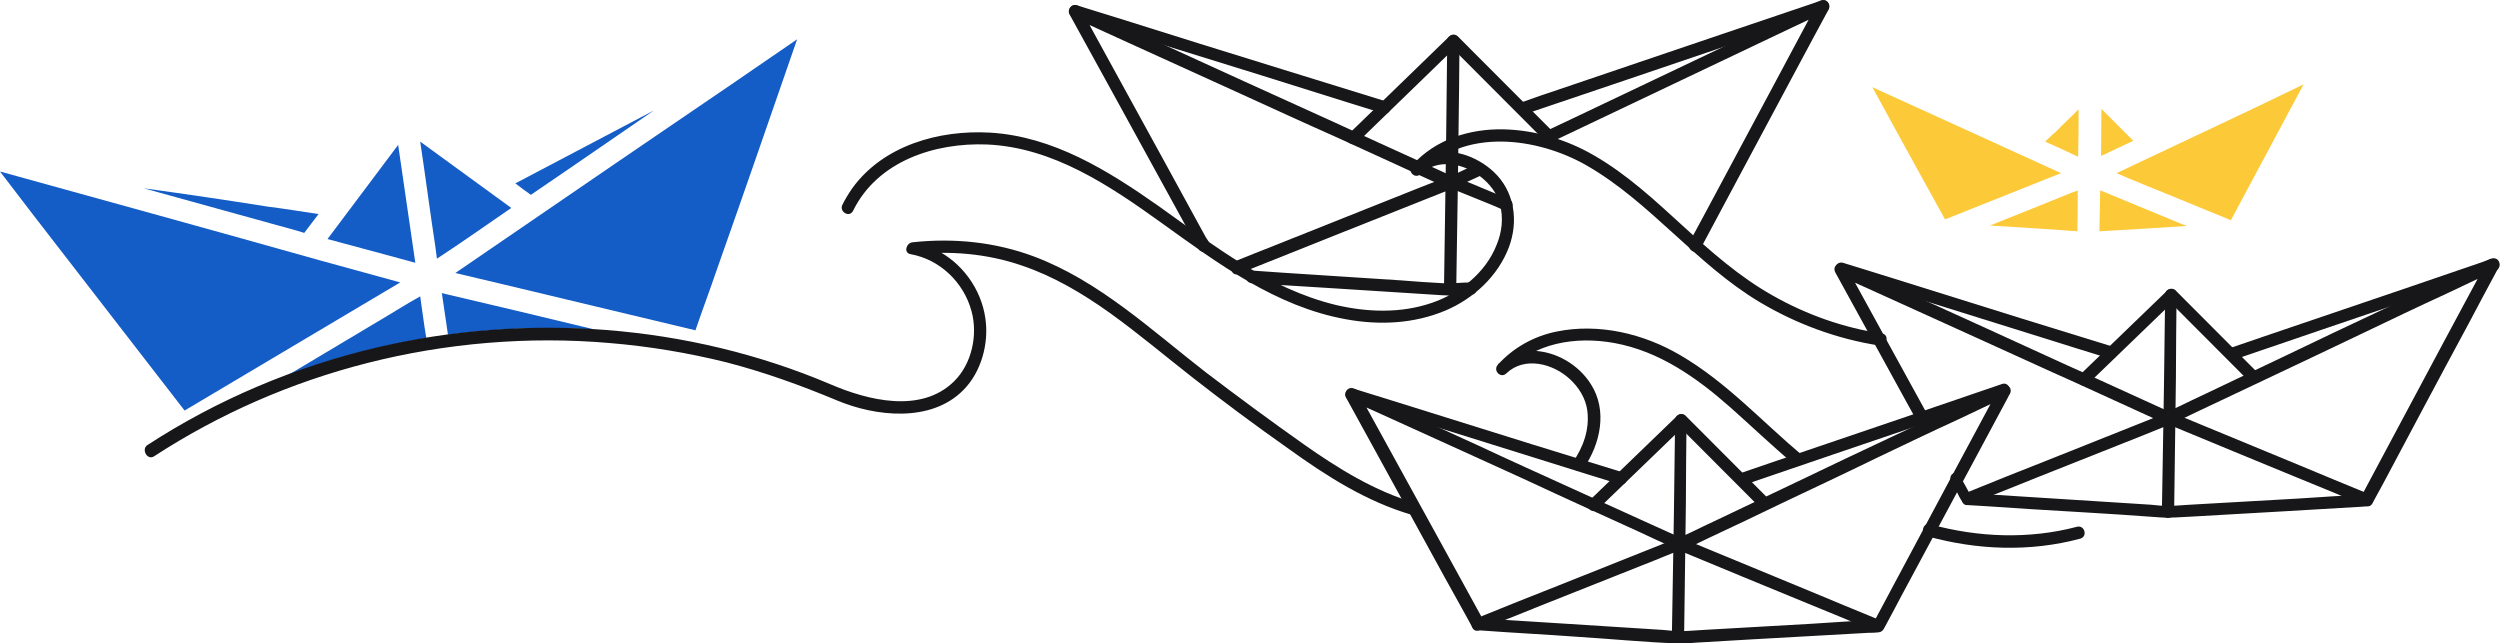 <svg width="610" height="157" viewBox="0 0 610 157" fill="none" xmlns="http://www.w3.org/2000/svg">
<g clip-path="url(#clip101)">
<path d="M305.498 69.112C311.975 69.511 318.352 69.911 324.828 70.311C333.696 70.91 342.564 71.409 351.432 72.008C353.923 72.208 356.414 71.908 358.905 71.908C360.799 71.908 360.799 68.912 358.905 68.912C356.713 68.912 354.521 69.212 352.229 69.112C348.742 68.912 345.255 68.713 341.867 68.413C332.102 67.814 322.337 67.115 312.672 66.515C310.281 66.316 307.889 66.216 305.498 66.016C303.505 65.916 303.505 69.012 305.498 69.112Z" fill="#171719"/>
<path d="M295.235 60.023C295.235 59.324 294.637 58.526 294.239 57.926C293.541 56.628 292.744 55.23 292.047 53.931C289.556 49.337 287.065 44.843 284.574 40.249C278.894 29.862 273.215 19.575 267.535 9.188C266.24 6.791 264.944 4.394 263.55 1.997C262.852 2.697 262.155 3.396 261.457 4.095C265.941 6.192 270.524 8.19 275.008 10.287C284.275 14.482 293.641 18.776 302.908 22.971C310.58 26.466 318.153 29.962 325.825 33.358C330.707 35.555 335.59 37.852 340.472 40.049C343.262 41.347 345.952 42.546 348.742 43.844C349.838 44.343 350.934 44.843 352.03 45.342C352.728 45.642 353.625 46.241 354.422 46.041C355.119 45.842 355.817 45.342 356.514 45.043C357.71 44.543 358.806 43.944 360.002 43.445C360.599 43.145 361.297 42.845 361.895 42.546C363.589 41.747 362.094 39.15 360.4 39.949C358.108 41.048 355.717 42.146 353.425 43.245C353.924 43.245 354.422 43.245 354.92 43.245C348.742 40.449 342.664 37.652 336.486 34.856C332.899 33.158 329.213 31.56 325.626 29.862C318.252 26.466 310.779 23.171 303.406 19.775C294.837 15.88 286.168 11.885 277.599 7.99C272.816 5.793 268.033 3.595 263.251 1.498C263.151 1.498 263.151 1.398 263.051 1.398C261.756 0.799 260.261 2.097 260.959 3.496C264.546 9.987 268.033 16.379 271.62 22.871C277.3 33.158 282.88 43.445 288.559 53.732C289.456 55.429 290.452 57.127 291.349 58.825C291.648 59.324 291.847 59.824 292.146 60.223C292.545 60.922 292.246 60.822 292.246 60.023C292.246 61.921 295.235 61.921 295.235 60.023Z" fill="#171719"/>
<path d="M414.904 60.723C418.391 54.131 421.978 47.539 425.466 40.948C431.045 30.461 436.725 19.975 442.305 9.488C443.6 7.091 444.895 4.694 446.191 2.297C446.888 0.899 445.493 -0.399 444.098 0.2C436.326 3.895 428.554 7.59 420.782 11.286C408.427 17.178 395.972 23.071 383.616 28.963C380.827 30.262 377.937 31.66 375.147 32.958C373.453 33.757 374.948 36.354 376.642 35.555C384.414 31.859 392.186 28.164 399.958 24.469C412.313 18.576 424.768 12.684 437.123 6.791C439.913 5.493 442.803 4.095 445.593 2.796C444.895 2.097 444.198 1.398 443.5 0.699C440.013 7.291 436.426 13.882 432.939 20.474C427.359 30.961 421.679 41.447 416.099 51.934C414.804 54.331 413.509 56.728 412.213 59.125C411.416 60.922 413.907 62.42 414.904 60.723Z" fill="#171719"/>
<path d="M261.956 4.195C270.425 6.791 278.994 9.488 287.464 12.085C301.015 16.279 314.566 20.474 328.117 24.768C331.206 25.767 334.394 26.666 337.483 27.665C339.277 28.264 340.074 25.368 338.28 24.768C329.811 22.172 321.242 19.475 312.772 16.878C299.221 12.684 285.67 8.489 272.119 4.195C269.03 3.196 265.842 2.297 262.753 1.298C260.86 0.699 260.062 3.595 261.956 4.195Z" fill="#171719"/>
<path d="M331.205 34.756C338.38 27.765 345.554 20.873 352.728 13.882C353.724 12.883 354.721 11.985 355.717 10.986C355.02 10.986 354.322 10.986 353.625 10.986C360.3 17.677 366.976 24.369 373.652 31.06C374.649 32.059 375.545 32.958 376.542 33.957C377.937 35.355 380.029 33.158 378.634 31.859C371.958 25.168 365.283 18.476 358.607 11.785C357.61 10.786 356.713 9.887 355.717 8.889C355.119 8.289 354.222 8.289 353.625 8.889C346.45 15.88 339.276 22.771 332.102 29.762C331.106 30.761 330.109 31.66 329.113 32.658C327.618 33.957 329.81 36.154 331.205 34.756Z" fill="#171719"/>
<path d="M444.497 0.1C436.227 2.896 427.957 5.693 419.686 8.489C406.534 12.983 393.381 17.378 380.229 21.872C377.239 22.871 374.25 23.869 371.261 24.968C369.467 25.567 370.265 28.464 372.058 27.864C380.328 25.068 388.598 22.272 396.869 19.475C410.021 14.981 423.174 10.586 436.326 6.092C439.316 5.093 442.305 4.095 445.294 2.996C447.087 2.397 446.29 -0.499 444.497 0.1Z" fill="#171719"/>
<path d="M302.21 66.815C310.679 63.419 319.248 60.023 327.718 56.628C333.696 54.231 339.575 51.934 345.554 49.537C347.646 48.738 349.739 47.839 351.831 47.04C352.429 46.84 353.027 46.541 353.724 46.341C353.923 46.241 354.422 46.141 354.621 45.941C354.82 45.742 353.625 45.642 354.023 45.941C354.322 46.141 354.82 46.241 355.219 46.441C356.813 47.04 358.308 47.739 359.902 48.338C362.393 49.337 364.884 50.336 367.275 51.434C369.069 52.134 369.866 49.237 368.072 48.538C365.98 47.639 363.888 46.84 361.795 45.941C360.3 45.342 358.806 44.643 357.212 44.044C356.414 43.744 355.518 43.245 354.621 42.945C353.724 42.745 352.927 43.245 352.13 43.544C350.336 44.244 348.543 44.943 346.749 45.642C334.892 50.336 323.035 55.13 311.178 59.824C307.889 61.122 304.601 62.42 301.413 63.719C299.619 64.618 300.416 67.614 302.21 66.815Z" fill="#171719"/>
<path d="M353.126 9.987C353.027 18.876 352.927 27.665 352.827 36.553C352.728 43.445 352.628 50.336 352.528 57.227C352.429 61.721 352.429 66.216 352.329 70.71C352.329 72.608 355.318 72.608 355.318 70.71C355.418 62.221 355.617 53.731 355.717 45.242C355.817 37.352 355.916 29.462 356.016 21.573C356.016 17.777 356.115 13.882 356.115 10.087C356.115 8.09 353.126 8.09 353.126 9.987Z" fill="#171719"/>
<path d="M475.884 116.751C475.884 117.351 476.282 117.95 476.581 118.449C477.079 119.348 477.578 120.147 477.976 121.046C478.574 122.045 478.873 123.043 480.168 123.243C481.862 123.343 483.556 123.443 485.15 123.543C492.524 124.042 499.997 124.541 507.37 124.941C513.946 125.34 520.423 125.74 526.999 126.239C529.69 126.439 532.28 126.139 534.971 126.039C542.543 125.64 550.016 125.141 557.589 124.741C563.767 124.342 570.044 124.042 576.222 123.643C577.318 123.543 578.414 123.643 579.012 122.544C579.809 121.146 580.506 119.748 581.304 118.349C584.492 112.357 587.681 106.365 590.869 100.372C594.655 93.281 598.442 86.19 602.328 78.999C604.619 74.605 607.011 70.211 609.303 65.916C609.402 65.716 609.502 65.517 609.601 65.317C610.299 63.919 608.904 62.62 607.509 63.219C604.918 64.418 602.228 65.716 599.637 66.915C593.36 69.911 587.083 72.907 580.805 75.803C573.133 79.399 565.56 82.994 557.888 86.69C551.312 89.786 544.735 92.982 538.159 96.078C535.967 97.076 533.775 98.175 531.682 99.174C530.686 99.673 529.49 100.073 528.594 100.672C528.594 100.672 528.494 100.672 528.494 100.772C528.992 100.772 529.49 100.772 529.989 100.772C524.11 98.075 518.331 95.478 512.452 92.782C509.762 91.583 507.071 90.285 504.281 89.087C497.805 86.09 491.328 83.194 484.851 80.198C477.378 76.802 469.905 73.406 462.432 70.011C458.347 68.113 454.162 66.216 450.077 64.418C449.977 64.418 449.977 64.318 449.877 64.318C448.582 63.719 447.088 65.017 447.785 66.415C453.564 77.002 459.443 87.588 465.222 98.175C466.019 99.673 466.916 101.171 467.713 102.669C468.61 104.367 471.201 102.869 470.304 101.171C464.525 90.585 458.646 79.998 452.867 69.412C452.07 67.913 451.173 66.415 450.376 64.917C449.678 65.617 448.981 66.316 448.283 67.015C451.671 68.513 455.059 70.111 458.447 71.609C465.82 74.905 473.094 78.3 480.467 81.596C487.243 84.692 494.118 87.788 500.894 90.884C503.584 92.083 506.274 93.281 508.865 94.48C515.242 97.376 521.519 100.272 527.896 103.169C528.594 103.468 529.191 103.668 529.989 103.368C530.288 103.269 530.586 103.069 530.885 102.969C532.48 102.17 534.074 101.471 535.668 100.672C541.547 97.875 547.525 95.079 553.404 92.282C561.077 88.687 568.749 84.992 576.322 81.396C583.197 78.101 590.072 74.805 597.047 71.609C600.833 69.811 604.619 68.013 608.406 66.216C608.605 66.116 608.804 66.016 608.904 65.916C608.206 65.217 607.509 64.518 606.812 63.819C603.324 70.311 599.837 76.802 596.349 83.294C590.869 93.581 585.289 103.968 579.809 114.255C578.514 116.651 577.318 118.949 576.023 121.345C576.421 121.146 576.919 120.846 577.318 120.646C571.838 120.946 566.357 121.246 560.778 121.645C552.009 122.144 543.241 122.644 534.472 123.143C532.579 123.243 530.586 123.443 528.693 123.443C527.398 123.443 526.003 123.243 524.708 123.143C516.338 122.644 507.968 122.045 499.598 121.545C495.413 121.246 491.129 121.046 486.944 120.746C484.652 120.646 482.261 120.247 479.969 120.347C479.869 120.347 479.77 120.347 479.67 120.347C480.069 120.546 480.567 120.846 480.965 121.046C480.467 120.247 480.069 119.448 479.57 118.549C479.271 118.05 478.973 117.45 478.674 116.951C478.574 116.751 478.474 116.552 478.375 116.352C478.076 115.952 478.474 115.952 478.474 116.851C478.873 114.854 475.884 114.854 475.884 116.751Z" fill="#171719"/>
<path d="M448.882 67.015C456.355 69.312 463.728 71.609 471.201 73.906C483.058 77.601 494.916 81.296 506.673 84.992C509.364 85.791 512.054 86.689 514.744 87.489C516.538 88.088 517.335 85.192 515.541 84.592C508.068 82.295 500.695 79.998 493.222 77.701C481.365 74.006 469.507 70.31 457.75 66.615C455.059 65.816 452.369 64.917 449.679 64.118C447.786 63.619 447.088 66.515 448.882 67.015Z" fill="#171719"/>
<path d="M509.463 93.681C515.74 87.688 521.918 81.596 528.195 75.604C529.092 74.705 529.989 73.906 530.885 73.007C530.188 73.007 529.49 73.007 528.793 73.007C534.572 78.8 540.451 84.692 546.23 90.485C547.027 91.284 547.924 92.183 548.721 92.981C550.116 94.38 552.208 92.183 550.813 90.884C545.034 85.092 539.155 79.199 533.376 73.406C532.579 72.608 531.682 71.709 530.885 70.91C530.287 70.31 529.391 70.31 528.793 70.91C522.516 76.902 516.338 82.994 510.06 88.987C509.164 89.885 508.267 90.684 507.37 91.583C505.975 92.882 508.068 94.979 509.463 93.681Z" fill="#171719"/>
<path d="M608.107 63.12C600.933 65.616 593.659 68.013 586.485 70.51C575.026 74.405 563.567 78.3 552.109 82.195C549.518 83.094 546.927 83.993 544.237 84.892C542.444 85.491 543.241 88.387 545.034 87.788C552.208 85.291 559.482 82.894 566.656 80.398C578.115 76.503 589.574 72.608 601.032 68.713C603.623 67.814 606.214 66.915 608.904 66.016C610.697 65.417 609.9 62.52 608.107 63.12Z" fill="#171719"/>
<path d="M480.467 123.143C485.948 120.946 491.428 118.749 496.908 116.551C505.676 113.056 514.544 109.56 523.313 106.065C524.708 105.466 526.103 104.966 527.498 104.367C528.096 104.067 529.092 103.968 529.59 103.568C529.989 103.268 528.992 103.468 528.992 103.568C529.092 103.668 529.491 103.768 529.59 103.768C530.587 104.167 531.483 104.567 532.48 104.966C540.75 108.362 549.02 111.857 557.39 115.253C561.575 116.951 565.859 118.749 570.044 120.447C572.336 121.445 574.628 122.444 576.92 123.343C577.019 123.343 577.119 123.443 577.218 123.443C579.012 124.142 579.809 121.246 578.016 120.546C572.436 118.249 566.856 115.952 561.376 113.655C552.707 110.06 543.938 106.464 535.27 102.869C533.974 102.37 532.679 101.77 531.483 101.271C530.985 101.071 530.387 100.772 529.889 100.572C529.291 100.372 528.793 100.672 528.195 100.871C527.099 101.271 526.103 101.67 525.007 102.17C516.537 105.565 508.167 108.861 499.698 112.257C493.122 114.854 486.545 117.45 479.969 120.147C479.869 120.147 479.77 120.247 479.67 120.247C477.877 120.946 478.674 123.842 480.467 123.143Z" fill="#171719"/>
<path d="M528.295 71.908C528.195 79.599 528.095 87.289 527.996 94.979C527.896 101.071 527.796 107.064 527.697 113.156C527.597 117.051 527.597 121.046 527.498 124.941C527.498 126.838 530.487 126.838 530.487 124.941C530.586 117.55 530.686 110.06 530.786 102.669C530.885 95.778 530.985 88.887 530.985 81.896C530.985 78.6 531.085 75.304 531.085 71.908C531.284 70.011 528.295 70.011 528.295 71.908Z" fill="#171719"/>
<path d="M328.416 96.976C331.305 102.27 334.195 107.463 337.084 112.756C342.266 122.144 347.347 131.532 352.529 140.92C354.322 144.116 356.116 147.412 357.909 150.608C358.308 151.307 358.706 152.106 359.105 152.805C359.503 153.504 360.101 153.804 360.898 153.804C368.969 154.403 377.14 154.803 385.211 155.402C393.182 155.901 401.253 156.7 409.324 157C410.818 157.1 412.413 156.9 413.907 156.8C418.491 156.501 422.974 156.301 427.558 156.001C437.024 155.502 446.49 154.903 455.956 154.403C456.653 154.403 457.45 154.403 458.247 154.303C459.244 154.204 459.543 153.704 459.941 152.905C461.236 150.508 462.532 148.111 463.827 145.614C468.71 136.526 473.592 127.438 478.474 118.349C482.261 111.258 486.047 104.267 489.833 97.176C490.033 96.777 490.232 96.377 490.431 96.078C491.129 94.679 489.734 93.381 488.339 93.98C485.748 95.179 483.058 96.477 480.467 97.676C474.19 100.672 467.912 103.668 461.635 106.564C453.963 110.16 446.39 113.755 438.718 117.45C432.141 120.546 425.565 123.742 418.989 126.838C416.797 127.837 414.605 128.936 412.512 129.934C411.516 130.434 410.32 130.833 409.423 131.433C409.423 131.433 409.324 131.433 409.324 131.532C409.822 131.532 410.32 131.532 410.818 131.532C408.128 130.334 405.537 129.135 402.847 127.937C396.47 125.041 390.093 122.144 383.716 119.248C376.044 115.753 368.272 112.257 360.599 108.662C353.924 105.665 347.347 102.569 340.671 99.573C337.383 98.075 334.195 96.577 330.907 95.079C330.907 95.079 330.807 95.079 330.807 94.979C329.113 94.18 327.519 96.777 329.312 97.576C332.003 98.774 334.593 99.973 337.284 101.171C343.661 104.067 350.038 106.964 356.415 109.86C364.087 113.356 371.859 116.851 379.531 120.447C386.207 123.543 392.883 126.539 399.659 129.635C402.847 131.133 406.036 132.631 409.324 134.029C410.32 134.529 411.117 134.029 412.014 133.63C413.608 132.831 415.202 132.132 416.797 131.333C422.775 128.536 428.654 125.74 434.632 122.843C442.205 119.248 449.877 115.653 457.45 111.957C464.325 108.662 471.201 105.366 478.175 102.17C481.962 100.372 485.748 98.574 489.534 96.777C489.734 96.677 489.933 96.577 490.033 96.477C489.335 95.778 488.638 95.079 487.94 94.38C484.453 100.871 480.965 107.363 477.478 113.855C471.998 124.142 466.418 134.529 460.938 144.816C459.642 147.212 458.447 149.51 457.151 151.906C457.55 151.707 458.048 151.407 458.447 151.207C452.966 151.507 447.486 151.807 441.906 152.206C433.138 152.705 424.369 153.205 415.601 153.704C413.708 153.804 411.715 154.004 409.822 154.004C408.527 154.004 407.132 153.804 405.836 153.704C397.466 153.205 389.097 152.606 380.727 152.106C376.542 151.807 372.257 151.607 368.072 151.307C365.781 151.207 363.389 150.808 361.098 150.908C360.998 150.908 360.898 150.908 360.799 150.908C361.197 151.108 361.695 151.407 362.094 151.607C358.607 145.315 355.219 139.023 351.731 132.731C346.152 122.644 340.671 112.557 335.091 102.469C333.796 100.172 332.6 97.875 331.305 95.578C330.109 93.781 327.519 95.279 328.416 96.976Z" fill="#171719"/>
<path d="M329.313 97.676C336.786 99.973 344.159 102.27 351.632 104.567C363.489 108.262 375.347 111.957 387.104 115.653C389.795 116.452 392.485 117.351 395.175 118.149C396.969 118.749 397.766 115.852 395.972 115.253C388.499 112.956 381.126 110.659 373.653 108.362C361.796 104.667 349.938 100.971 338.181 97.276C335.49 96.477 332.8 95.578 330.11 94.779C328.316 94.18 327.519 97.076 329.313 97.676Z" fill="#171719"/>
<path d="M389.894 124.242C396.171 118.249 402.349 112.157 408.626 106.165C409.523 105.266 410.42 104.467 411.317 103.568C410.619 103.568 409.922 103.568 409.224 103.568C415.003 109.361 420.882 115.253 426.661 121.046C427.458 121.845 428.355 122.744 429.152 123.543C430.547 124.941 432.64 122.744 431.245 121.445C425.465 115.653 419.587 109.76 413.808 103.967C413.01 103.169 412.114 102.27 411.317 101.471C410.719 100.871 409.822 100.871 409.224 101.471C402.947 107.463 396.769 113.555 390.492 119.548C389.595 120.446 388.698 121.245 387.801 122.144C386.406 123.543 388.499 125.64 389.894 124.242Z" fill="#171719"/>
<path d="M488.538 93.681C481.364 96.177 474.09 98.574 466.916 101.071C455.457 104.966 443.998 108.861 432.54 112.756C429.949 113.655 427.359 114.554 424.668 115.453C422.875 116.052 423.672 118.948 425.465 118.349C432.639 115.852 439.913 113.455 447.087 110.959C458.546 107.064 470.005 103.169 481.463 99.273C484.054 98.375 486.645 97.476 489.335 96.577C491.128 95.978 490.331 93.081 488.538 93.681Z" fill="#171719"/>
<path d="M360.898 153.804C366.379 151.607 371.859 149.41 377.339 147.213C386.108 143.717 394.976 140.221 403.744 136.726C405.139 136.127 406.534 135.627 407.929 135.028C408.527 134.728 409.523 134.629 410.021 134.229C410.42 133.929 409.423 134.129 409.423 134.229C409.523 134.329 409.922 134.429 410.021 134.429C411.018 134.828 411.914 135.228 412.911 135.627C421.181 139.023 429.451 142.519 437.821 145.914C442.006 147.612 446.291 149.41 450.475 151.108C452.767 152.106 455.059 153.105 457.351 154.004C457.45 154.004 457.55 154.104 457.65 154.104C459.443 154.803 460.24 151.907 458.447 151.207C452.867 148.91 447.287 146.613 441.807 144.316C433.138 140.721 424.37 137.125 415.701 133.53C414.405 133.031 413.11 132.431 411.914 131.932C411.416 131.732 410.818 131.433 410.32 131.233C409.722 131.033 409.224 131.333 408.626 131.532C407.53 131.932 406.534 132.331 405.438 132.831C396.968 136.227 388.599 139.522 380.129 142.918C373.553 145.515 366.977 148.111 360.4 150.808C360.301 150.808 360.201 150.908 360.101 150.908C358.308 151.607 359.105 154.503 360.898 153.804Z" fill="#171719"/>
<path d="M408.726 102.569C408.626 110.259 408.527 117.95 408.427 125.64C408.327 131.732 408.228 137.724 408.128 143.817C408.028 147.712 408.028 151.707 407.929 155.602C407.929 157.499 410.918 157.499 410.918 155.602C411.018 148.211 411.117 140.721 411.217 133.33C411.317 126.439 411.416 119.548 411.416 112.557C411.416 109.261 411.516 105.965 411.516 102.569C411.715 100.572 408.726 100.572 408.726 102.569Z" fill="#171719"/>
<path d="M502.986 30.761C502.289 31.46 501.691 32.159 500.894 32.758C500.296 33.358 499.598 33.957 499 34.556C501.691 35.754 504.381 36.953 507.071 38.251C507.171 34.356 507.171 30.461 507.171 26.666C506.573 27.265 505.876 27.964 505.278 28.564C504.58 29.263 503.783 29.962 502.986 30.761Z" fill="#FCC938"/>
<path d="M485.549 55.03C492.623 55.429 499.797 55.929 506.872 56.428C506.972 53.132 506.972 49.737 506.972 46.441C506.573 46.641 506.075 46.84 505.676 46.94C499 49.637 492.324 52.333 485.549 55.03Z" fill="#FCC938"/>
<path d="M502.887 42.246C487.542 35.255 472.197 28.264 456.853 21.273C462.731 32.059 468.61 42.745 474.589 53.532C484.054 49.737 493.421 46.041 502.887 42.246Z" fill="#FCC938"/>
<path d="M545.632 28.464C535.867 33.058 526.202 37.652 516.438 42.246C520.722 44.144 525.106 45.842 529.49 47.639C534.472 49.637 539.355 51.734 544.337 53.731C550.216 42.646 556.194 31.66 562.073 20.574C556.593 23.27 551.112 25.867 545.632 28.464Z" fill="#FCC938"/>
<path d="M512.651 38.051C515.242 36.853 517.932 35.555 520.523 34.356C517.932 31.759 515.341 29.163 512.75 26.566C512.75 30.461 512.651 34.256 512.651 38.051Z" fill="#FCC938"/>
<path d="M530.088 53.731C524.209 51.335 518.331 48.838 512.452 46.441C512.352 49.737 512.352 53.132 512.252 56.428C519.327 56.029 526.401 55.629 533.576 55.13C532.48 54.73 531.284 54.231 530.088 53.731Z" fill="#FCC938"/>
<path d="M94.359 62.221C96.651 62.82 99.043 63.519 101.334 64.118C99.939 54.531 98.544 44.943 97.15 35.355C91.37 43.045 85.691 50.636 79.912 58.326C84.794 59.624 89.577 60.922 94.359 62.221Z" fill="#145CC6"/>
<path d="M129.533 47.539C132.522 45.442 135.611 43.445 138.6 41.347C145.575 36.553 152.55 31.759 159.525 26.966C148.265 32.858 137.006 38.85 125.747 44.743C127.042 45.742 128.238 46.641 129.533 47.539Z" fill="#145CC6"/>
<path d="M7.872 52.134C20.227 68.113 32.682 84.193 45.038 100.172C62.574 89.786 80.111 79.299 97.648 68.912C91.072 67.115 84.595 65.317 78.019 63.519C52.112 56.228 26.006 49.038 0 41.847C2.591 45.242 5.281 48.738 7.872 52.134Z" fill="#145CC6"/>
<path d="M35.074 45.941C45.935 48.938 56.795 51.934 67.557 54.93C69.749 55.529 72.04 56.128 74.233 56.828C75.428 55.33 76.524 53.731 77.72 52.233C73.635 51.634 69.549 50.935 65.464 50.436C55.4 48.838 45.237 47.34 35.074 45.941Z" fill="#145CC6"/>
<path d="M102.53 72.308C98.744 74.405 95.057 76.802 91.271 78.999C86.787 81.696 82.203 84.392 77.72 87.089C75.229 88.587 72.837 89.985 70.346 91.483C81.207 87.389 92.466 84.392 104.025 82.495C103.427 79.099 103.028 75.704 102.53 72.308Z" fill="#145CC6"/>
<path d="M194.498 9.588C183.737 16.978 172.976 24.369 162.215 31.66C158.13 34.456 154.144 37.153 150.059 39.949C137.105 48.838 124.052 57.726 111.099 66.615C114.587 67.414 118.174 68.313 121.661 69.112C137.703 72.907 153.646 76.802 169.688 80.597C171.382 75.604 173.275 70.61 174.969 65.616C181.545 47.04 188.022 28.264 194.498 9.588Z" fill="#145CC6"/>
<path d="M136.906 80.098C139.596 80.098 142.287 80.298 145.077 80.398C133.02 77.501 121.063 74.605 109.007 71.808C108.608 71.709 108.21 71.609 107.811 71.509C108.309 74.905 108.807 78.3 109.306 81.696C118.473 80.498 127.64 79.898 136.906 80.098Z" fill="#145CC6"/>
<path d="M106.217 60.123C106.317 61.122 106.516 62.121 106.616 63.12C112.694 59.125 118.672 54.93 124.75 50.735C117.377 45.342 109.904 39.949 102.53 34.556C103.826 43.145 104.922 51.634 106.217 60.123Z" fill="#145CC6"/>
<path d="M208.149 51.434C214.128 39.25 228.177 34.756 240.831 35.255C256.973 35.954 270.823 45.342 283.477 54.431C297.228 64.318 311.277 74.805 328.415 77.901C336.586 79.399 344.956 78.999 352.628 75.803C359.503 72.907 365.482 67.414 368.172 60.323C370.563 53.931 369.567 46.74 364.485 41.947C360.3 38.052 353.824 35.655 348.244 37.952C346.849 38.551 345.653 39.35 344.557 40.349C345.255 41.048 345.952 41.747 346.65 42.446C356.913 31.061 375.047 33.457 387.104 40.349C402.747 49.337 413.807 64.418 429.351 73.706C438.219 78.999 448.183 82.695 458.446 84.293C460.34 84.592 461.137 81.696 459.244 81.396C449.877 79.998 440.81 76.802 432.54 72.108C424.369 67.514 417.394 61.322 410.519 55.03C403.744 48.838 396.968 42.546 388.997 37.952C382.321 34.057 374.649 31.76 366.976 31.56C358.706 31.36 350.237 33.957 344.557 40.349C343.262 41.747 345.255 43.844 346.65 42.446C350.835 38.551 357.212 39.849 361.297 43.145C363.489 44.843 365.282 47.14 365.98 49.837C366.877 53.132 366.478 56.628 365.183 59.724C362.492 66.615 356.115 71.609 349.34 73.906C341.767 76.503 333.597 76.203 325.924 74.405C309.484 70.41 296.231 59.924 282.78 50.336C270.425 41.647 256.973 33.258 241.529 32.359C229.173 31.66 215.523 35.455 207.95 45.941C207.053 47.24 206.256 48.538 205.558 49.936C204.662 51.634 207.252 53.232 208.149 51.434Z" fill="#171719"/>
<path d="M470.204 130.833C482.36 134.229 495.314 134.728 507.57 131.433C509.463 130.933 508.666 128.037 506.772 128.536C495.015 131.632 482.659 131.133 471.001 127.937C469.208 127.338 468.411 130.234 470.204 130.833Z" fill="#171719"/>
<path d="M386.406 114.254C390.492 108.362 392.285 100.172 388.2 93.781C385.211 88.987 379.631 85.691 373.951 85.591C370.763 85.591 367.774 86.689 365.482 88.887C366.179 89.586 366.877 90.285 367.574 90.984C374.151 83.594 384.513 81.996 393.879 83.693C404.84 85.691 413.907 92.083 422.177 99.373C427.359 103.968 432.341 108.761 437.721 113.256C439.216 114.454 441.308 112.357 439.814 111.158C429.949 102.869 421.181 93.181 410.021 86.689C401.054 81.396 390.093 78.8 379.83 80.897C374.35 81.996 369.268 84.792 365.482 88.987C364.186 90.385 366.179 92.482 367.574 91.084C371.958 86.889 378.933 88.687 383.019 92.482C385.211 94.48 386.905 97.176 387.303 100.172C387.901 104.766 386.307 109.161 383.716 112.856C382.72 114.254 385.31 115.752 386.406 114.254Z" fill="#171719"/>
<path d="M37.565 111.358C53.507 100.971 71.144 93.281 89.577 88.587C108.808 83.693 128.935 81.996 148.664 83.693C158.329 84.492 167.895 86.09 177.161 88.387C186.428 90.784 195.296 93.98 204.164 97.676C213.63 101.67 227.181 103.169 235.052 95.179C239.437 90.784 241.33 83.793 240.433 77.701C239.437 70.51 234.654 63.919 228.078 60.822C226.483 60.023 224.789 59.524 222.996 59.224C222.896 60.223 222.697 61.222 222.597 62.121C231.665 61.122 240.732 61.821 249.401 64.817C257.073 67.414 264.147 71.609 270.724 76.303C277.699 81.296 284.175 86.789 290.951 92.083C298.623 98.075 306.395 103.868 314.366 109.461C323.633 116.152 333.497 122.444 344.557 125.64C346.451 126.139 347.148 123.343 345.355 122.744C335.391 119.847 326.423 114.254 318.053 108.362C309.982 102.669 302.011 96.777 294.139 90.784C280.887 80.498 268.233 68.613 252.39 62.62C242.824 59.025 232.661 58.026 222.597 59.125C221.103 59.324 220.405 61.721 222.199 62.021C229.373 63.319 235.152 68.912 237.045 75.903C238.639 81.696 237.145 88.787 232.761 93.081C224.69 100.971 211.736 97.676 202.669 93.781C167.895 78.999 128.537 76.203 91.869 84.792C72.04 89.486 53.009 97.476 35.871 108.662C34.476 109.76 35.97 112.357 37.565 111.358Z" fill="#171719"/>
</g>
<defs>
<clipPath id="clip101">
<rect width="610" height="157" fill="white"/>
</clipPath>
</defs>
</svg>
